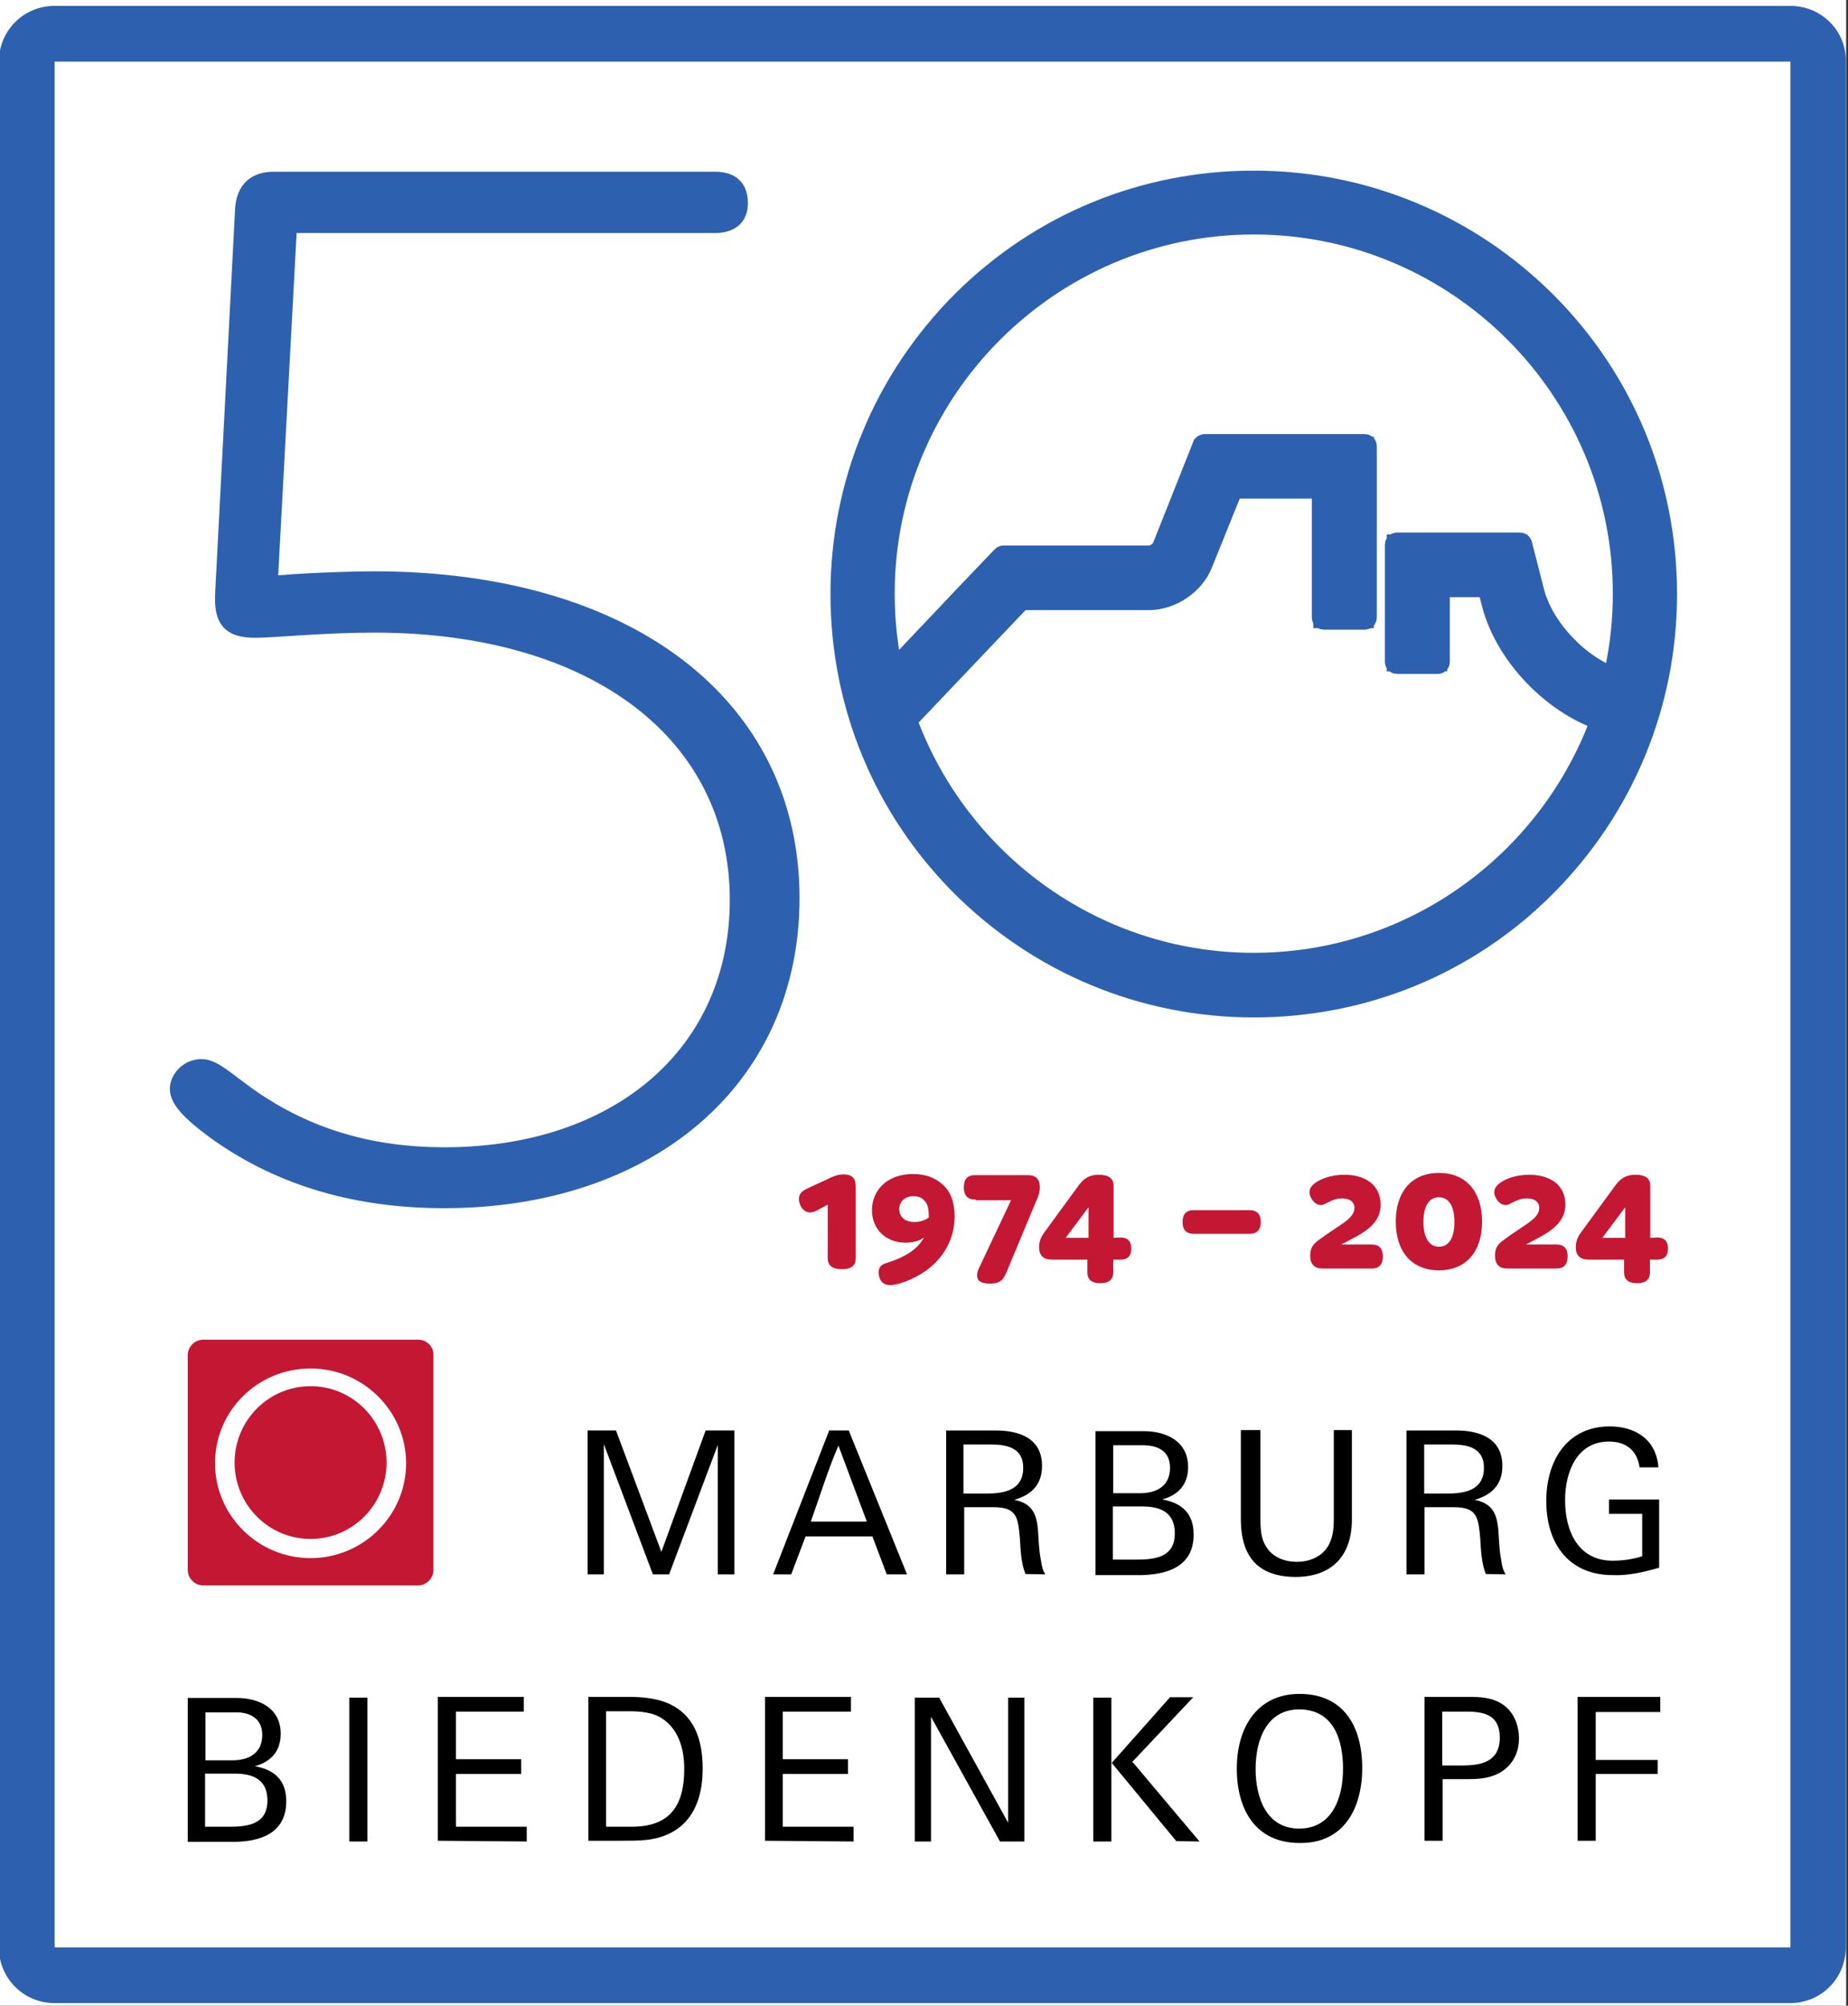 <?xml version="1.0" encoding="utf-8"?>
<!-- Generator: Adobe Illustrator 27.8.0, SVG Export Plug-In . SVG Version: 6.00 Build 0)  -->
<svg version="1.1" id="Ebene_2_00000165234296862016344280000007124222914264209036_"
	 xmlns="http://www.w3.org/2000/svg" xmlns:xlink="http://www.w3.org/1999/xlink" x="0px" y="0px" viewBox="0 0 501 543.6"
	 style="enable-background:new 0 0 501 543.6;" xml:space="preserve">
<rect x="0" y="0" width="501" height="543.6" fill="#333333" stroke="none"/>
<style type="text/css">
	.st0{fill:#FFFFFF;}
	.st1{fill:#C41734;}
	.st2{fill:#2D61B0;stroke:#2D61B0;stroke-width:5.311;stroke-miterlimit:10;}
	.st3{fill:none;}
	.st4{enable-background:new    ;}
	.st5{fill:#2D61B0;}
</style>
<rect x="-0.3" y="-0.7" class="st0" width="500.8" height="545.3"/>
<path d="M77.6,488.2c0-5.9-3.4-8.6-8.5-9.5c4.3-1.2,7-4,7-8.8c0-7.1-6.1-9.7-11.9-9.7H50.9v39h12.7C70.4,499.1,77.6,497,77.6,488.2
	L77.6,488.2z M71.1,470.2c0,5.1-3.8,6.9-8.1,6.9h-7.3v-13h8C67.7,464,71.1,465.7,71.1,470.2L71.1,470.2z M72.5,488
	c0,6.5-5.4,7.1-10.4,7.1h-6.5v-14.4h8C68.5,480.7,72.5,482.2,72.5,488L72.5,488z M99.6,499.1v-39h-4.9v39H99.6L99.6,499.1z
	 M142.8,499.1v-4h-19.2v-14.3h17.7v-4h-17.7v-12.9H142v-4h-23.3v39L142.8,499.1L142.8,499.1z M190.5,479.4c0-8-2.3-14.7-9.5-17.8
	c-3-1.3-7.1-1.7-10.4-1.7h-11.1v39h9.1c2.1,0,4.3,0,6.4-0.2C185.7,497.6,190.5,490.1,190.5,479.4L190.5,479.4z M185.5,479.4
	c0,10.2-4,15.7-14.3,15.7h-6.9v-31.3h5.9c3.3,0,7,0.2,9.8,2.3C184.2,469.2,185.5,474.4,185.5,479.4L185.5,479.4z M231.4,499.1v-4
	h-19.2v-14.3h17.7v-4h-17.7v-12.9h18.5v-4h-23.3v39L231.4,499.1L231.4,499.1z M277.7,499.1v-39h-4.4V494l-18.7-33.9H248v39h4.4
	v-33.8l18.7,33.8H277.7L277.7,499.1z M325.2,499.1L307,477.5l16.5-17.5h-6.3l-15.8,17.8l17.5,21.2L325.2,499.1L325.2,499.1z
	 M301.3,499.1v-39h-4.9v39H301.3L301.3,499.1z M369.3,479.2c0-11.4-5.1-20.1-17-20.1c-11.6,0-17,9.3-17,20.2
	c0,11.3,5.2,20.2,17,20.2C364.1,499.7,369.3,490.4,369.3,479.2L369.3,479.2z M364.1,479.4c0,8-3,16.2-11.9,16.2s-11.8-8.4-11.8-16.2
	c0-7.8,3-16.1,11.8-16.1C361.4,463.3,364.1,471.3,364.1,479.4L364.1,479.4z M411.8,471.2c0-3.6-1.4-7.3-4.5-9.3
	c-2.8-1.9-6.2-2-9.4-2h-11.7v39h4.9v-16.7c2.1,0,7,0,7,0c2.4,0,4.9-0.2,6.9-1C409.1,479.7,411.8,476,411.8,471.2L411.8,471.2z
	 M406.6,470.9c0,6.7-5.1,7.6-10.4,7.6H391v-14.6h6.6C402.5,463.9,406.6,464.9,406.6,470.9L406.6,470.9z M450.1,463.9v-4h-22.4v39
	h4.9v-18.1h16.8v-3.8h-16.8v-13h17.6V463.9z"/>
<path d="M199.1,426.7v-39h-7.8l-12,32.9l-12.3-32.9h-7.7v39h4.4v-35.3l13.3,35.3h4.4l13.2-35.1v35.1H199.1L199.1,426.7z
	 M245.9,426.7l-15.8-39h-5.3l-15.2,39h4.9l3.9-10.3h18.1l3.9,10.3H245.9L245.9,426.7z M235,412.4h-15.2c2.5-6.9,4.6-13.9,7.5-20.6
	L235,412.4L235,412.4z M283.4,426.7c-0.7-1-1-2.3-1.2-3.8c-0.6-3-0.6-5.7-0.8-8.3c-0.4-4.2-1.5-7.1-6.4-8.1c4.5-1.3,7.5-4,7.5-9.2
	c0-7.7-6.5-9.6-12.6-9.6h-13.4v39h4.9v-18.2h8c6.3,0,6.6,2.8,7.1,8.5c0.2,3.2,0.3,6.5,1.5,9.6L283.4,426.7L283.4,426.7z
	 M277.4,397.8c0,6.2-5.3,7-10.1,7h-6.1v-13.3h7.4C273,391.5,277.4,392.4,277.4,397.8L277.4,397.8z M323.6,415.9
	c0-5.9-3.4-8.6-8.5-9.5c4.3-1.2,7-4,7-8.8c0-7.1-6.1-9.7-11.9-9.7H297v39h12.6C316.5,426.7,323.6,424.6,323.6,415.9L323.6,415.9z
	 M317.2,397.8c0,5.1-3.8,6.9-8.1,6.9h-7.3v-13h8C313.8,391.7,317.2,393.2,317.2,397.8L317.2,397.8z M318.5,415.6
	c0,6.5-5.4,7.1-10.4,7.1h-6.4v-14.4h8C314.5,408.3,318.5,409.8,318.5,415.6L318.5,415.6z M366.5,411.8v-24.2h-4.9v23.2
	c0,2.3,0,4.6-0.9,6.9c-1.5,3.9-5.3,5.6-9.1,5.6c-3.3,0-6.6-1.2-8.4-4.2c-1.5-2.4-1.5-5.3-1.5-8.2v-23.3h-5.3v24.1
	c0,10.7,5.1,15.7,15,15.7C361.1,427.3,366.5,421.7,366.5,411.8L366.5,411.8z M408.2,426.7c-0.7-1-1-2.3-1.2-3.8
	c-0.6-3-0.6-5.7-0.8-8.3c-0.4-4.2-1.5-7.1-6.4-8.1c4.5-1.3,7.5-4,7.5-9.2c0-7.7-6.5-9.6-12.6-9.6h-13.4v39h4.9v-18.2h8
	c6.3,0,6.6,2.8,7.1,8.5c0.2,3.2,0.3,6.5,1.5,9.6L408.2,426.7L408.2,426.7z M402.3,397.8c0,6.2-5.3,7-10.1,7h-6.1v-13.3h7.4
	C397.9,391.5,402.3,392.4,402.3,397.8L402.3,397.8z M449.8,424.9v-18.5h-13.6v3.9h9v11.5c-2.5,0.8-5.3,1.2-8,1.2
	c-9.2,0-12.9-7.8-12.9-16.4c0-7.8,3.3-15.9,11.9-15.9c4.4,0,7.6,2.2,8.3,7h5.1c-0.6-7.7-6.4-11.1-13.2-11.1
	c-11.4,0-17.2,9.1-17.2,20.2c0,11.7,6.2,20.1,18,20.1C441.3,427.1,445.6,426.1,449.8,424.9L449.8,424.9z"/>
<g>
	<g>
		<path class="st1" d="M113.4,363.1H55.1c-2.3,0-4.2,1.9-4.2,4.2v58.2c0,2.3,1.9,4.2,4.2,4.2h58.2c2.3,0,4.2-1.9,4.2-4.2v-58.2
			C117.6,365,115.7,363.1,113.4,363.1z M84.2,422.3c-14.3,0-25.9-11.6-25.9-25.7c0-14.3,11.6-25.7,25.9-25.7s25.9,11.6,25.9,25.7
			C110.1,410.7,98.5,422.3,84.2,422.3z"/>
	</g>
</g>
<path class="st1" d="M104.8,396.4c0,11.4-9.2,20.7-20.6,20.7s-20.6-9.3-20.6-20.7c0-11.4,9.2-20.7,20.6-20.7S104.8,385,104.8,396.4z
	"/>
<g>
	<path class="st2" d="M358.7,121h11.1v11.1v35.5h-11.1v-35.5h-24.9l-8.3,20.7c-2.2,5.4-8.2,9.5-14,9.5h-34.8l-37.2,39.1v-16
		l23.5-24.8l9-9.4h12h27.5c1.3,0,3.3-1.3,3.8-2.5l6.6-16.6l4.4-11.1h11.9H358.7L358.7,121z M239.8,201.7l37.1-39h34.6
		c6.1,0,12.4-4.2,14.6-9.9l8.2-20.3h24v34.9c0,0.3,0.2,0.6,0.6,0.6h11.1c0.3,0,0.6-0.2,0.6-0.6v-46.5c0-0.3-0.2-0.6-0.6-0.6h-43.4
		c-0.2,0-0.4,0.1-0.6,0.3l-4.4,11.1l-6.6,16.6c-0.4,1-2.2,2.2-3.3,2.2H272c-0.1,0-0.3,0.1-0.4,0.2l-9,9.4l-23.5,24.8
		c-0.1,0.1-0.1,0.2-0.1,0.4v16c0,0.2,0.1,0.4,0.3,0.6c0.1,0,0.1,0,0.2,0C239.5,201.9,239.7,201.8,239.8,201.7z M263.4,160.9l8.8-9.3
		h39.3c1.5,0,3.8-1.5,4.3-2.9l6.6-16.6l4.3-10.7h42.4v45.4h-9.9V132c0-0.3-0.2-0.6-0.6-0.6h-24.9c-0.2,0-0.4,0.1-0.6,0.3l-8.3,20.7
		c-2.1,5.2-8,9.2-13.6,9.2h-34.8c-0.1,0-0.3,0.1-0.4,0.2l-36.2,38.1v-14.4L263.4,160.9z M415.5,160.9l-0.6-2.3l-2.9-11.1h-11.4h-22
		v31.8h11.1v-20.8h13.8l1.3,5.1c3.8,14.5,18,28.5,32.5,31.9l1.5,0.3v-11.4C428.7,181.7,418.2,171.1,415.5,160.9L415.5,160.9z
		 M439.2,196.4c0.1-0.1,0.2-0.2,0.2-0.4v-11.4c0-0.2-0.2-0.4-0.4-0.6c-10.1-2.9-20.2-13.4-22.9-23.3l0,0l-3.4-13.3
		c-0.1-0.2-0.3-0.4-0.6-0.4h-33.4c-0.3,0-0.6,0.2-0.6,0.6v31.8c0,0.3,0.2,0.6,0.6,0.6h11.1c0.3,0,0.6-0.2,0.6-0.6v-20.2h12.8
		l1.2,4.6c3.8,14.7,18.2,29,32.8,32.4l1.5,0.3h0.1C439,196.5,439.1,196.5,439.2,196.4z M389.2,158.7v20.2h-9.9v-30.7h32.4l2.8,10.6
		l0.6,2.3c2.7,10.2,13,20.8,23.2,24v10.3l-0.8-0.2c-14.3-3.3-28.3-17.1-32-31.5l-1.3-5.1c-0.1-0.2-0.3-0.4-0.6-0.4h-13.8
		C389.5,158,389.2,158.4,389.2,158.7z"/>
	<path class="st2" d="M339.9,273.1c-29.9,0-58.1-11.7-79.3-32.8c-21.2-21.2-32.8-49.4-32.8-79.3s11.7-58.1,32.8-79.3
		c21.2-21.2,49.4-32.8,79.3-32.8c29.9,0,58.1,11.7,79.3,32.8c21.2,21.2,32.8,49.4,32.8,79.3s-11.7,58.1-32.8,79.3
		C398.1,261.5,369.9,273.1,339.9,273.1z M339.9,60.9c-55.1,0-100,44.9-100,100s44.9,100,100,100s100-44.9,100-100
		S395.1,60.9,339.9,60.9z"/>
</g>
<g>
	<path class="st2" d="M72.6,158.9c8.3-1,23.9-1.4,28.8-1.4c68.3,0,112.7,33.7,112.7,85.9c0,49.3-39,81.4-93.7,81.4
		c-25.4,0-45.9-6.9-62.4-19c-5.9-4.4-9.3-7.8-9.3-10.7c0-2.4,2.4-5.4,5.9-5.4c3,0,5.9,2.9,12.7,7.8c16.1,11.3,33.7,16.1,53.2,16.1
		c47.3,0,80-27.8,80-69.7c0-45.4-39-75.1-99-75.1c-13.7,0-27.3,1.4-32.2,1.4c-6.9,0-8.7-2.4-8.3-9.7l5.4-104c0.4-4.9,3-7.3,7.8-7.3
		h119.6c4.4,0,6.3,2,6.3,5.9c0,3.4-2,5.4-6.3,5.4H77.9L72.6,158.9z"/>
</g>
<rect x="216.1" y="309.7" class="st3" width="458.9" height="97.6"/>
<g class="st4">
	<path class="st1" d="M221.8,327.9c-0.8,0.4-1.4,0.7-2.2,0.7c-1.9,0-3-2-3-3.6c0-1.7,1.1-2.3,2.5-3l5-2.3c1.8-0.9,3-1.4,4.6-1.4
		c3.3,0,3.3,2.3,3.3,3.6V341c0,2-1.2,3-3.8,3c-2.5,0-3.8-1-3.8-3v-14.5L221.8,327.9z"/>
	<path class="st1" d="M258.8,329.7c0,7-3.9,12.5-9.3,15.7c-3.2,1.9-6.5,2.9-8.2,2.9c-2.4,0-3.1-2-3.1-3.4c0-2.1,1.5-2.4,3.1-2.9
		c5-1.7,7.7-3.9,9.2-6.6c-1.3,1-3.1,1.4-5,1.4c-5.3,0-9.1-3.6-9.1-8.8c0-5.5,4.2-9.8,11.1-9.8c3.5,0,6.2,1.1,8.1,2.9
		C257.8,323,258.8,326,258.8,329.7z M251.8,330v-0.3c0-1.8-0.2-3.2-1.1-4.2c-0.7-0.9-1.8-1.3-3-1.3c-2.3,0-3.9,1.4-3.9,3.5
		c0,2.1,1.5,3.5,4.1,3.5C249.2,331.2,250.5,330.9,251.8,330z"/>
	<path class="st1" d="M264.3,325.1c-2,0-3-1.1-3-3.3s1-3.3,3-3.3h14.4c2.1,0,3.2,1.1,3.2,3.2c0,1.3-0.3,2.4-1.1,4.1l-7.8,18.7
		c-0.8,1.9-1.4,3.4-4.6,3.4c-2.7,0-3.5-0.9-3.5-2.2c0-0.8,0.3-1.7,0.7-2.4l8.5-18h-9.6V325.1z"/>
	<path class="st1" d="M303.8,335.4c1.9,0,2.9,1,2.9,3c0,2-1,3-2.9,3h-2v3.5c0,1.9-1.2,2.9-3.5,2.9c-2.3,0-3.5-1-3.5-2.9v-3.5h-9.6
		c-2.3,0-3.5-1.1-3.5-3.4c0-2,0.9-3.3,1.8-4.5l8.7-11.9c1.4-2,2.9-3.2,5.7-3.2c2.7,0,4,1,4,3v14.1L303.8,335.4L303.8,335.4z
		 M295.1,327.2l-6.2,8.3h6.2V327.2z"/>
</g>
<g class="st4">
	<path class="st1" d="M338.8,328c2,0,3,1.1,3,3.2c0,2.1-1,3.2-3,3.2h-15.2c-2,0-3-1.1-3-3.2c0-2.1,1-3.2,3-3.2H338.8z"/>
</g>
<g class="st4">
	<path class="st1" d="M363.6,337.3h8.3c2,0,3,1.1,3,3.2c0,2.2-1,3.3-3,3.3h-13.4c-2.2,0-3.3-1.2-3.3-3.5c0-2.1,0.8-3.1,2.3-4.2
		c5.9-4.4,9.7-5.7,9.7-8.8c0-1.3-1-2.5-3.4-2.5c-1.2,0-2.5,0.4-3.6,1c-0.9,0.4-1.3,0.8-2.1,0.8c-1.8,0-3.1-2.1-3.1-3.5
		c0-1.1,0.8-2.1,2.2-2.9c2-1.2,4.6-1.8,7.3-1.8c5.2,0,9.8,2.4,9.8,8.2C374.2,332.4,368.7,334.6,363.6,337.3z"/>
	<path class="st1" d="M390.1,317.9c7.3,0,11.7,5,11.7,13.2c0,8.2-4.4,13.2-11.7,13.2c-7.3,0-11.7-5-11.7-13.2
		C378.4,322.9,382.8,317.9,390.1,317.9z M390.1,337.9c2.7,0,4.2-2.4,4.2-6.7c0-4.3-1.5-6.7-4.2-6.7s-4.2,2.4-4.2,6.7
		C385.9,335.5,387.5,337.9,390.1,337.9z"/>
	<path class="st1" d="M413.7,337.3h8.3c2,0,3,1.1,3,3.2c0,2.2-1,3.3-3,3.3h-13.4c-2.2,0-3.3-1.2-3.3-3.5c0-2.1,0.8-3.1,2.3-4.2
		c5.9-4.4,9.7-5.7,9.7-8.8c0-1.3-1-2.5-3.4-2.5c-1.2,0-2.5,0.4-3.6,1c-0.9,0.4-1.3,0.8-2.1,0.8c-1.8,0-3.1-2.1-3.1-3.5
		c0-1.1,0.8-2.1,2.2-2.9c2-1.2,4.6-1.8,7.3-1.8c5.2,0,9.8,2.4,9.8,8.2C424.2,332.4,418.7,334.6,413.7,337.3z"/>
	<path class="st1" d="M449.3,335.4c1.9,0,2.9,1,2.9,3c0,2-1,3-2.9,3h-2v3.5c0,1.9-1.2,2.9-3.5,2.9c-2.3,0-3.5-1-3.5-2.9v-3.5h-9.6
		c-2.3,0-3.5-1.1-3.5-3.4c0-2,0.9-3.3,1.8-4.5l8.7-11.9c1.4-2,2.9-3.2,5.7-3.2c2.7,0,4,1,4,3v14.1L449.3,335.4L449.3,335.4z
		 M440.6,327.2l-6.2,8.3h6.2V327.2z"/>
</g>
<g>
	<path class="st5" d="M485.4,16.7v511.1H14.8V16.7H485.4 M485.4,1.6H14.8C6.4,1.6-0.3,8.3-0.3,16.7v511.1c0,8.4,6.7,15.1,15.1,15.1
		h470.5c8.4,0,15.1-6.7,15.1-15.1V16.7C500.6,8.4,493.8,1.6,485.4,1.6L485.4,1.6z"/>
</g>
</svg>
